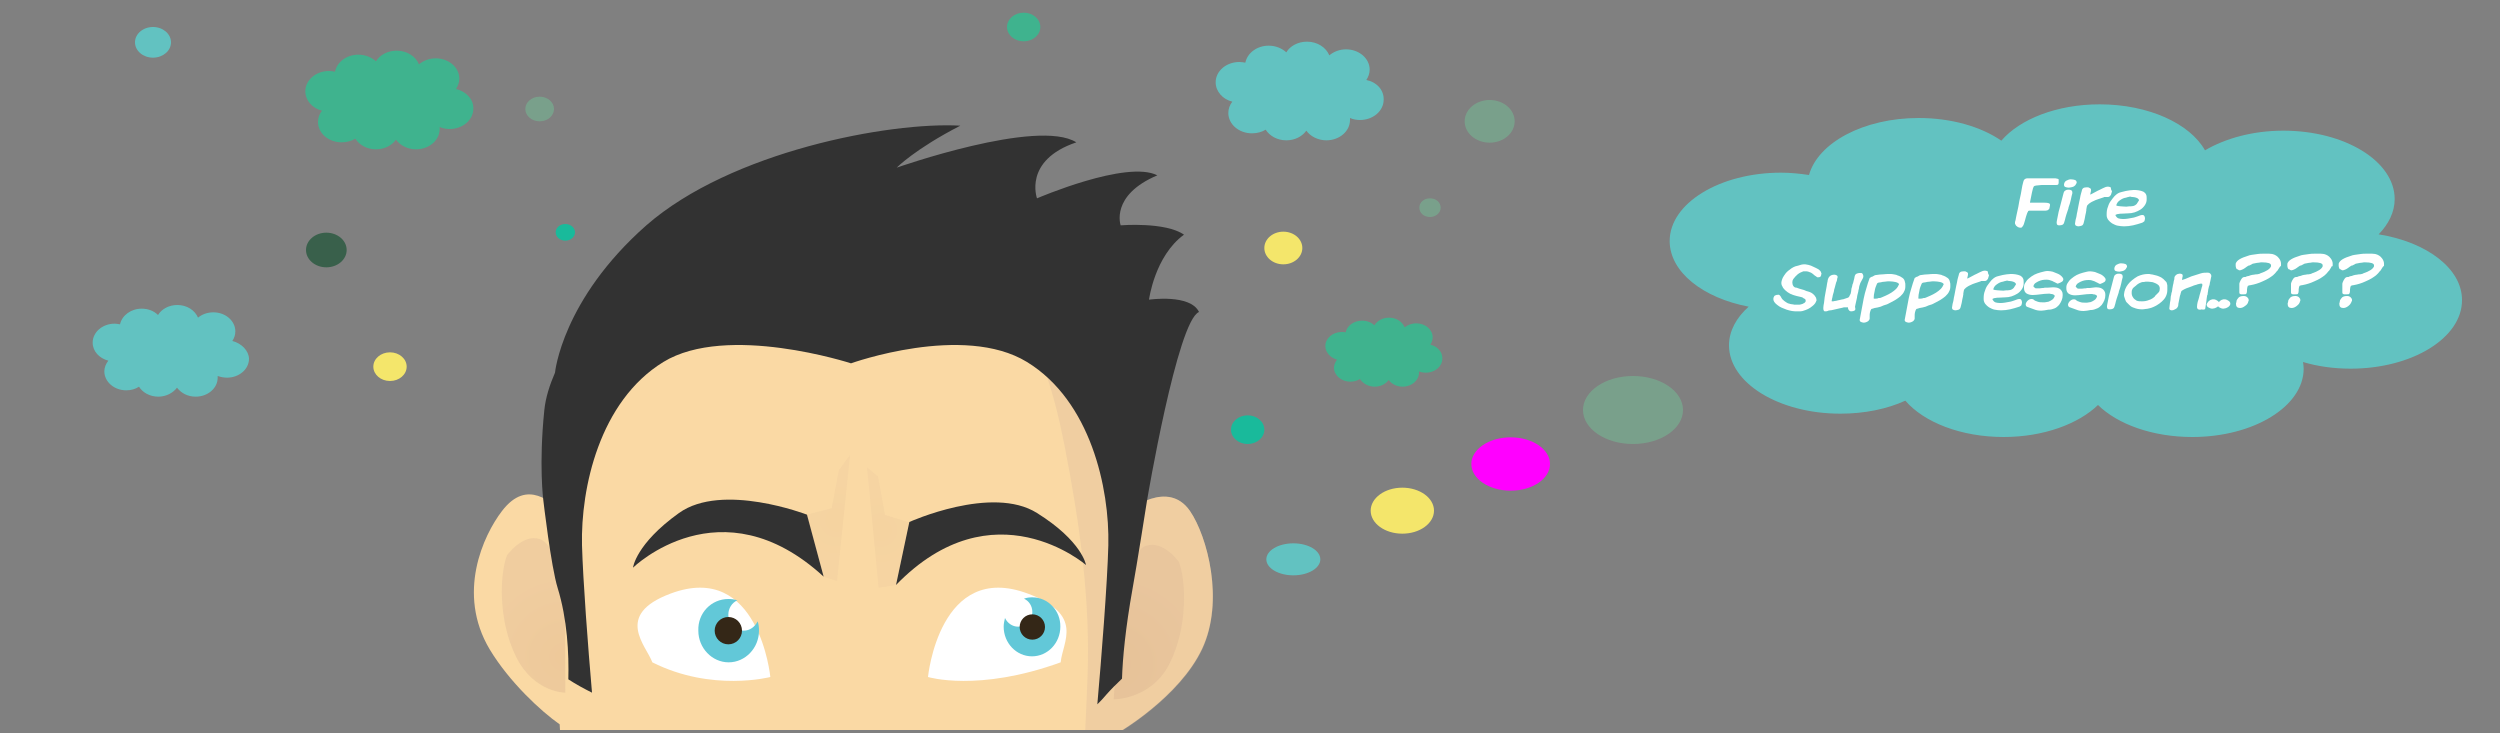 <?xml version="1.0" encoding="utf-8"?>
<!-- Generator: Adobe Illustrator 19.0.0, SVG Export Plug-In . SVG Version: 6.00 Build 0)  -->
<svg version="1.1" xmlns="http://www.w3.org/2000/svg" xmlns:xlink="http://www.w3.org/1999/xlink" x="0px" y="0px"
	 viewBox="0 0 750 220" style="enable-background:new 0 0 750 220;" xml:space="preserve">
<rect x="0" y="0" width="750" height="220" fill="#808080" stroke="none"/>
<style type="text/css">
	.st0{fill:#62C2C1;}
	.st1{fill:#3FB38E;}
	.st2{fill:#F4E66B;}
	.st3{fill:#79A08B;}
	.st4{fill:#19BA9B;}
	.st5{fill:#FF00FF;}
	.st6{fill:#39604B;}
	.st7{fill:#FFFFFF;}
	.st8{clip-path:url(#SVGID_2_);}
	.st9{fill:#FAD9A4;}
	.st10{opacity:0.3;fill:url(#XMLID_27_);enable-background:new    ;}
	.st11{opacity:0.3;fill:url(#XMLID_28_);enable-background:new    ;}
	.st12{opacity:0.3;fill:url(#XMLID_30_);enable-background:new    ;}
	.st13{opacity:0.7;fill:url(#XMLID_32_);enable-background:new    ;}
	.st14{opacity:0.7;fill:url(#XMLID_52_);enable-background:new    ;}
	.st15{fill:#323232;}
	.st16{fill:#62C8D8;}
	.st17{fill:#342717;}
	.st18{opacity:0.12;fill:url(#XMLID_54_);enable-background:new    ;}
	.st19{opacity:0.12;fill:url(#XMLID_55_);enable-background:new    ;}
</style>
<g id="Layer_1">
	<path id="XMLID_43_" class="st0" d="M69.7,102.3c0.6-0.9,0.9-1.9,0.9-2.9c0-3.1-2.9-5.7-6.6-5.7c-1.8,0-3.4,0.6-4.6,1.6
		c-0.9-2.2-3.3-3.8-6.2-3.8c-2.5,0-4.7,1.2-5.8,3c-1.2-1.2-2.9-1.9-4.9-1.9c-3.2,0-5.9,2-6.5,4.7c-0.5-0.1-1.1-0.2-1.6-0.2
		c-3.6,0-6.6,2.5-6.6,5.7c0,2.6,2,4.7,4.7,5.4c-0.7,0.9-1.2,2-1.2,3.2c0,3.1,2.9,5.7,6.6,5.7c1.4,0,2.8-0.4,3.8-1.1
		c1.1,1.8,3.3,3,5.8,3c2.3,0,4.4-1.1,5.6-2.7c1.2,1.6,3.2,2.7,5.6,2.7c3.6,0,6.6-2.5,6.6-5.7c0-0.2,0-0.4,0-0.5
		c0.9,0.3,1.8,0.5,2.8,0.5c3.6,0,6.6-2.5,6.6-5.7C74.6,105.2,72.5,103,69.7,102.3z"/>
	<path id="XMLID_42_" class="st1" d="M136.8,26.7c0.6-0.9,1-2,1-3.1c0-3.4-3.2-6.1-7.1-6.1c-1.9,0-3.7,0.7-5,1.8
		c-1-2.4-3.6-4.1-6.7-4.1c-2.7,0-5.1,1.3-6.2,3.2c-1.3-1.2-3.2-2-5.3-2c-3.5,0-6.4,2.2-7,5.1c-0.6-0.1-1.2-0.2-1.8-0.2
		c-3.9,0-7.1,2.7-7.1,6.1c0,2.7,2.1,5.1,5,5.8c-0.8,1-1.2,2.2-1.2,3.4c0,3.4,3.2,6.1,7.1,6.1c1.5,0,3-0.4,4.1-1.1
		c1.2,1.9,3.5,3.2,6.2,3.2c2.5,0,4.7-1.1,6-2.9c1.2,1.7,3.5,2.9,6,2.9c3.9,0,7.1-2.7,7.1-6.1c0-0.2,0-0.4,0-0.6
		c0.9,0.4,1.9,0.6,3,0.6c3.9,0,7.1-2.7,7.1-6.1C142.1,29.8,139.8,27.4,136.8,26.7z"/>
	<path id="XMLID_41_" class="st0" d="M409.9,24c0.6-0.9,1-2,1-3.1c0-3.4-3.2-6.1-7.1-6.1c-1.9,0-3.7,0.7-5,1.8
		c-1-2.4-3.6-4.1-6.7-4.1c-2.7,0-5.1,1.3-6.2,3.2c-1.3-1.2-3.2-2-5.3-2c-3.5,0-6.4,2.2-7,5.1c-0.6-0.1-1.2-0.2-1.8-0.2
		c-3.9,0-7.1,2.7-7.1,6.1c0,2.7,2.1,5.1,5,5.8c-0.8,1-1.2,2.2-1.2,3.4c0,3.4,3.2,6.1,7.1,6.1c1.5,0,3-0.4,4.1-1.1
		c1.2,1.9,3.5,3.2,6.2,3.2c2.5,0,4.7-1.1,6-2.9c1.2,1.7,3.5,2.9,6,2.9c3.9,0,7.1-2.7,7.1-6.1c0-0.2,0-0.4,0-0.6
		c0.9,0.4,1.9,0.6,3,0.6c3.9,0,7.1-2.7,7.1-6.1C415.2,27,413,24.6,409.9,24z"/>
	<path id="XMLID_44_" class="st0" d="M713.6,70.3c3-3.1,4.8-6.7,4.8-10.6c0-11.3-14.9-20.5-33.4-20.5c-9.1,0-17.4,2.3-23.5,5.9
		c-4.5-8-16.9-13.8-31.6-13.8c-12.8,0-23.9,4.4-29.5,10.9c-6.1-4.2-15-6.8-24.8-6.8c-16.5,0-30.2,7.4-32.9,17.1
		c-2.7-0.4-5.5-0.7-8.4-0.7c-18.4,0-33.4,9.2-33.4,20.5c0,9.3,10,17.1,23.7,19.7c-3.7,3.3-5.9,7.3-5.9,11.6
		c0,11.3,15,20.5,33.4,20.5c7.3,0,14-1.4,19.5-3.9c5.6,6.5,16.7,10.9,29.5,10.9c11.9,0,22.4-3.9,28.3-9.6c5.9,5.8,16.4,9.6,28.3,9.6
		c18.4,0,33.4-9.2,33.4-20.5c0-0.7-0.1-1.3-0.2-2c4.3,1.3,9.2,2,14.3,2c18.4,0,33.4-9.2,33.4-20.5C738.7,80.6,728,72.6,713.6,70.3z"
		/>
	<path id="XMLID_40_" class="st1" d="M429.1,103.4c0.4-0.6,0.7-1.4,0.7-2.2c0-2.3-2.2-4.2-4.9-4.2c-1.4,0-2.6,0.5-3.5,1.2
		c-0.7-1.7-2.5-2.9-4.7-2.9c-1.9,0-3.5,0.9-4.4,2.3c-0.9-0.9-2.2-1.4-3.7-1.4c-2.4,0-4.5,1.5-4.9,3.5c-0.4-0.1-0.8-0.1-1.2-0.1
		c-2.7,0-4.9,1.9-4.9,4.2c0,1.9,1.5,3.5,3.5,4.1c-0.5,0.7-0.9,1.5-0.9,2.4c0,2.3,2.2,4.2,4.9,4.2c1.1,0,2.1-0.3,2.9-0.8
		c0.8,1.3,2.5,2.3,4.4,2.3c1.8,0,3.3-0.8,4.2-2c0.9,1.2,2.4,2,4.2,2c2.7,0,4.9-1.9,4.9-4.2c0-0.1,0-0.3,0-0.4
		c0.6,0.3,1.4,0.4,2.1,0.4c2.7,0,4.9-1.9,4.9-4.2C432.8,105.6,431.2,103.9,429.1,103.4z"/>
	<ellipse id="XMLID_39_" class="st2" cx="117" cy="110" rx="5" ry="4.3"/>
	<path id="XMLID_38_" class="st3" d="M432.2,62.3c0,1.5-1.4,2.8-3.2,2.8c-1.8,0-3.2-1.2-3.2-2.8s1.4-2.8,3.2-2.8
		C430.8,59.5,432.2,60.7,432.2,62.3z"/>
	<ellipse id="XMLID_37_" class="st3" cx="161.9" cy="32.7" rx="4.3" ry="3.7"/>
	<ellipse id="XMLID_36_" class="st4" cx="374.3" cy="128.9" rx="5" ry="4.3"/>
	<ellipse id="XMLID_35_" class="st3" cx="446.9" cy="36.4" rx="7.5" ry="6.4"/>
	<ellipse id="XMLID_46_" class="st3" cx="489.9" cy="123" rx="15" ry="10.2"/>
	<ellipse id="XMLID_49_" class="st5" cx="453.2" cy="139.2" rx="11.8" ry="8"/>
	<ellipse id="XMLID_34_" class="st0" cx="388" cy="167.8" rx="8.1" ry="4.8"/>
	<ellipse id="XMLID_33_" class="st6" cx="97.9" cy="75" rx="6.1" ry="5.2"/>
	<ellipse id="XMLID_14_" class="st0" cx="45.9" cy="12.7" rx="5.4" ry="4.6"/>
	<ellipse id="XMLID_13_" class="st4" cx="169.6" cy="69.7" rx="2.9" ry="2.5"/>
	<ellipse id="XMLID_12_" class="st2" cx="385" cy="74.4" rx="5.7" ry="4.9"/>
	<ellipse id="XMLID_50_" class="st2" cx="420.7" cy="153.2" rx="9.5" ry="6.9"/>
	<ellipse id="XMLID_8_" class="st1" cx="307.1" cy="8.1" rx="5" ry="4.3"/>
	<g id="XMLID_26_">
		<path id="XMLID_51_" class="st7" d="M614.8,62.6c-0.2,0.2-0.3,0.4-0.6,0.5s-0.5,0.1-0.8,0.1c-0.1,0-0.3,0-0.4,0
			c-0.1,0-0.3,0-0.4,0h-3.9l-0.2,0.1l-0.1,0.1l0,0c0,0,0,0,0,0.1c-0.1,0.1-0.2,0.3-0.3,0.6c-0.1,0.3-0.2,0.6-0.3,0.9
			c-0.1,0.4-0.2,0.7-0.3,1.1s-0.2,0.7-0.3,1s-0.2,0.6-0.4,0.8c-0.1,0.2-0.3,0.4-0.5,0.4c-0.3,0-0.6,0-0.7-0.1
			c-0.1,0-0.3-0.1-0.4-0.2c-0.3-0.2-0.5-0.4-0.5-0.5c-0.1-0.1-0.1-0.3-0.2-0.4v-0.2c0,0,0-0.1,0-0.2s0-0.2,0.1-0.4s0.1-0.6,0.2-1
			s0.2-1.1,0.4-1.9c0.2-0.8,0.4-1.8,0.6-3.1c0.3-1.2,0.6-2.8,0.9-4.6c0.1-0.3,0.1-0.5,0.2-0.8c0.1-0.3,0.1-0.5,0.2-0.7
			c0.1-0.2,0.2-0.4,0.4-0.5s0.4-0.2,0.6-0.2c0.1,0,0.2,0,0.3,0c0.4,0,0.7,0,0.9,0s0.3,0,0.5,0s0.3,0,0.4,0c0.2,0,0.4,0,0.8,0
			c0.3,0,0.8,0,1.5,0c0.6,0,1.5,0,2.6,0c0.2,0,0.4,0,0.6,0c0.2,0,0.4,0,0.6,0c0.3,0,0.6,0,0.8,0.1c0.2,0,0.4,0.1,0.5,0.2v0.1v0.9
			c0,0.3-0.1,0.5-0.2,0.6c-0.2,0.1-0.4,0.1-0.8,0.1c-0.2,0-0.3,0-0.5,0s-0.4,0-0.6,0c-0.4,0-0.8,0-1.1,0s-0.6,0-0.9,0
			c-0.9,0-1.5,0-2,0.1c-0.5,0-0.9,0.1-1.2,0.2l-0.2,0.2c0,0-0.1,0.2-0.2,0.5c-0.1,0.3-0.2,0.7-0.3,1.2s-0.2,1-0.3,1.5
			s-0.2,1-0.3,1.5l0,0l0,0c0,0.1,0,0.1,0,0.1l0,0h3.1c1.1,0,1.9,0,2.3,0.1c0.4,0.1,0.6,0.2,0.6,0.5v0.1c0,0,0,0,0,0.1L614.8,62.6z"
			/>
		<path id="XMLID_53_" class="st7" d="M619.9,64.4c-0.2,0.6-0.3,1.1-0.4,1.5c-0.1,0.4-0.2,0.7-0.3,1c-0.1,0.2-0.2,0.4-0.4,0.5
			s-0.5,0.2-0.9,0.2c-0.2,0-0.5,0-0.6-0.1c-0.2-0.1-0.3-0.3-0.3-0.6v-0.1c0,0,0,0,0-0.1c0,0,0,0,0-0.1c0.1-0.4,0.1-0.8,0.2-1.1
			c0.1-0.3,0.1-0.7,0.2-1c0.1-0.3,0.1-0.7,0.2-1c0.1-0.3,0.2-0.7,0.3-1.1c0.2-0.8,0.4-1.6,0.6-2.3c0.2-0.7,0.4-1.5,0.6-2.3
			c0.1-0.3,0.2-0.5,0.6-0.7c0.3-0.2,0.6-0.2,1-0.2c0.3,0,0.5,0.1,0.7,0.2s0.3,0.3,0.3,0.6c0,0,0,0,0,0.1c0,0,0,0,0,0.1
			c0,0,0,0,0,0.1c-0.2,0.7-0.3,1.2-0.4,1.7s-0.2,0.9-0.3,1.2s-0.2,0.7-0.3,0.9c-0.1,0.3-0.2,0.6-0.2,0.8L619.9,64.4z M622.8,55.2
			c-0.1,0.3-0.3,0.5-0.6,0.7s-0.8,0.3-1.5,0.4c-0.5,0-0.8-0.1-1.1-0.2s-0.4-0.4-0.4-0.7s0.1-0.5,0.2-0.7s0.3-0.4,0.5-0.5
			s0.4-0.2,0.7-0.3c0.2-0.1,0.5-0.1,0.7-0.1c0.5,0,0.9,0.1,1.2,0.2s0.5,0.4,0.5,0.7v0.1c0,0,0,0,0,0.1L622.8,55.2z"/>
		<path id="XMLID_63_" class="st7" d="M633.6,57.4c-0.1,0.4-0.2,0.7-0.3,1c-0.1,0.2-0.3,0.4-0.4,0.5c-0.1,0.1-0.3,0.2-0.5,0.2
			s-0.3,0-0.5,0h-0.2c-0.1,0-0.2,0-0.3,0s-0.2,0-0.3,0.1l-1.8,0.6c-0.5,0.2-0.9,0.3-1.2,0.5c-0.3,0.1-0.6,0.3-0.8,0.4
			c-0.2,0.1-0.4,0.3-0.6,0.4c-0.1,0.1-0.3,0.3-0.4,0.4c-0.1,0.1-0.2,0.2-0.2,0.3s-0.1,0.3-0.1,0.4s0,0.3-0.1,0.5c0,0.2,0,0.3,0,0.4
			c0,0.1-0.1,0.3-0.1,0.6c-0.1,0.3-0.1,0.6-0.2,0.9c-0.1,0.4-0.1,0.7-0.2,1.1s-0.2,0.8-0.3,1.2c-0.1,0.4-0.3,0.7-0.6,0.8
			c-0.3,0.1-0.7,0.2-1,0.2s-0.5-0.1-0.7-0.2s-0.3-0.3-0.3-0.6c0.1-0.4,0.1-1,0.3-1.6s0.2-1.3,0.4-2c0.1-0.7,0.3-1.4,0.4-2.1
			c0.1-0.7,0.3-1.3,0.4-1.9c0.1-0.6,0.2-1.1,0.3-1.4s0.2-0.6,0.2-0.7c0.1-0.8,0.5-1.2,1.4-1.2c0.1,0,0.3,0,0.4,0
			c0.1,0,0.3,0,0.4,0.1c0.2,0.1,0.4,0.2,0.5,0.3s0.1,0.2,0.1,0.4s0,0.4-0.1,0.7c-0.1,0.2-0.1,0.5-0.1,0.7c0.4-0.2,1-0.5,1.7-0.9
			c0.3-0.2,0.6-0.3,1-0.5c0.3-0.2,0.7-0.3,1-0.5c0.3-0.1,0.6-0.3,0.9-0.4c0.3-0.1,0.6-0.1,0.8-0.1c0.3,0,0.5,0.1,0.8,0.3
			C633.2,56.7,633.4,57,633.6,57.4L633.6,57.4L633.6,57.4z"/>
		<path id="XMLID_79_" class="st7" d="M642.7,66.8c-0.9,0.3-1.9,0.6-2.8,0.8c-0.9,0.2-1.8,0.3-2.7,0.3c-0.7,0-1.3-0.1-1.9-0.2
			c-0.6-0.1-1.1-0.4-1.7-0.7c-0.4-0.3-0.8-0.6-1.1-1s-0.5-0.9-0.5-1.4c0-0.1,0-0.1,0-0.2s0-0.2,0-0.2c0-0.8,0.1-1.5,0.4-2.2
			c0.2-0.7,0.5-1.3,0.9-1.8s0.7-1,1.1-1.4s0.7-0.6,1-0.8s0.7-0.3,1.1-0.4c0.4-0.1,0.8-0.2,1.2-0.3s0.8-0.1,1.2-0.2
			c0.4,0,0.8-0.1,1.1-0.1c0.6,0,1.1,0,1.6,0.1s1,0.2,1.4,0.4c0.3,0.2,0.6,0.4,0.8,0.8c0.2,0.4,0.2,0.8,0.2,1.2s0,0.8-0.1,1.1
			s-0.2,0.6-0.4,0.9c-0.4,0.6-0.9,1.1-1.4,1.4c-0.5,0.3-1.1,0.6-1.7,0.8c-0.6,0.2-1.3,0.3-1.9,0.3c-0.7,0-1.3,0.1-2,0.1
			c-0.3,0-0.6,0-1,0.1c-0.4,0-0.7,0.2-0.9,0.3c0.2,0.5,0.6,0.9,0.9,1s0.8,0.2,1.3,0.2s1,0,1.5-0.1s1.1-0.2,1.7-0.3
			c0.3-0.1,0.5-0.1,0.7-0.2s0.4-0.1,0.6-0.2c0.3-0.1,0.6-0.2,0.8-0.3c0.3-0.1,0.5-0.1,0.7-0.1s0.4,0.1,0.5,0.3
			c0.1,0.2,0.2,0.4,0.2,0.7c0,0.3-0.1,0.6-0.2,0.9C643.1,66.5,642.9,66.7,642.7,66.8L642.7,66.8z M641.7,60.1L641.7,60.1
			c0-0.2-0.1-0.3-0.2-0.4c-0.1-0.1-0.2-0.2-0.4-0.3s-0.4-0.1-0.6-0.2c-0.2,0-0.4-0.1-0.7-0.1h-0.2c-0.1,0-0.2,0-0.3-0.1
			c-0.1,0-0.2,0-0.3,0s-0.3,0-0.5,0.1c-0.2,0-0.4,0.1-0.7,0.2c-0.2,0-0.5,0.1-0.8,0.2s-0.6,0.3-0.9,0.5c-0.3,0.2-0.6,0.4-0.8,0.7
			s-0.3,0.5-0.4,0.8v0.1c0,0,0,0.1,0.1,0.1s0.2,0.1,0.4,0.1s0.5,0.1,0.9,0.1s0.9,0.1,1.6,0.1c0.5-0.1,1-0.1,1.3-0.1s0.6-0.1,0.8-0.1
			c0.2-0.1,0.3-0.1,0.5-0.2c0.1-0.1,0.3-0.2,0.5-0.4L641.7,60.1z"/>
		<path id="XMLID_88_" class="st7" d="M539.4,79.7c0.3-0.1,0.7-0.2,1-0.3c0.3-0.1,0.7-0.1,1-0.1c0,0,0.1,0,0.2,0
			c0.7,0.1,1.2,0.2,1.7,0.4c0.5,0.2,1,0.5,1.5,0.7c0.4,0.2,0.8,0.4,1,0.6s0.4,0.4,0.5,0.6c0,0.1,0,0.2,0.1,0.3s0,0.2,0,0.3
			c0,0.3-0.1,0.5-0.2,0.7c-0.1,0.2-0.4,0.3-0.8,0.3h-0.1c-0.1,0-0.3-0.1-0.5-0.3c-0.2-0.1-0.5-0.3-0.8-0.6c-0.2-0.2-0.4-0.3-0.7-0.5
			c-0.3-0.1-0.5-0.2-0.8-0.3s-0.5-0.1-0.8-0.1s-0.5,0-0.7,0h0c-0.6,0.2-1.2,0.5-1.7,0.9s-0.9,0.9-1.3,1.4c-0.2,0.3-0.3,0.6-0.3,1
			s0.1,0.8,0.3,1.1c0.2,0.3,0.5,0.5,0.9,0.5c0.1,0,0.1,0,0.1,0c0.5,0.2,1,0.4,1.5,0.5s1,0.3,1.4,0.5c0.8,0.2,1.4,0.4,1.9,0.8
			s0.8,0.8,1,1.2c0,0.1,0.1,0.2,0.1,0.4c0,0.1,0,0.2,0.1,0.3c0,0-0.1,0.2-0.2,0.5c-0.1,0.3-0.3,0.6-0.6,0.9s-0.7,0.6-1.1,0.9
			c-0.4,0.3-0.9,0.5-1.4,0.7c-0.3,0.1-0.6,0.2-0.9,0.3c-0.3,0.1-0.7,0.1-1.1,0.1c-0.1,0-0.2,0-0.3,0s-0.2,0-0.3,0
			c-0.5,0-1,0-1.5-0.1s-1-0.2-1.6-0.4c-0.5-0.2-1-0.4-1.5-0.6s-0.9-0.5-1.3-0.8s-0.7-0.6-0.9-0.9S532,90,532,89.7s0.1-0.6,0.3-0.9
			l0,0c0.2-0.2,0.4-0.2,0.6-0.3s0.5,0,0.7-0.1l0,0c0.2,0.1,0.4,0.2,0.5,0.4c0.1,0.1,0.2,0.3,0.3,0.5c0.2,0.4,0.5,0.7,0.9,1
			s0.7,0.5,1.1,0.7c0.3,0.1,0.5,0.1,0.7,0.2c0.2,0,0.4,0.1,0.6,0.1c0.2,0,0.3,0,0.5,0.1c0.2,0,0.3,0,0.5,0c0.1,0,0.2,0,0.4,0
			s0.4,0,0.6,0c0.2,0,0.4,0,0.6-0.1s0.3,0,0.3-0.1c0.1,0,0.2,0,0.3-0.1s0.2-0.1,0.4-0.2c0.1-0.1,0.2-0.2,0.3-0.3s0.1-0.2,0.1-0.4
			v-0.1c0-0.1-0.1-0.2-0.1-0.3c-0.1-0.1-0.2-0.2-0.5-0.3c-0.1-0.1-0.3-0.3-0.8-0.4c-0.4-0.1-0.8-0.2-1.3-0.3
			c-0.2-0.1-0.5-0.1-0.7-0.2s-0.4-0.1-0.6-0.2c-0.1-0.1-0.2-0.1-0.2-0.1c-0.1,0-0.2-0.1-0.3-0.1c-0.3-0.2-0.6-0.3-1-0.6
			s-0.6-0.5-0.9-0.8c-0.3-0.3-0.5-0.6-0.6-0.9c-0.2-0.3-0.3-0.7-0.3-1s0.1-0.7,0.2-1c0.1-0.4,0.3-0.7,0.6-1.2s0.7-1,1.3-1.5
			s1.3-1,2.1-1.3L539.4,79.7z"/>
		<path id="XMLID_90_" class="st7" d="M558.1,84.9c-0.1,0.2-0.1,0.4-0.2,0.6c-0.1,0.3-0.2,0.6-0.2,0.9s-0.2,0.6-0.2,1
			c-0.1,0.3-0.1,0.6-0.2,0.8c-0.1,0.4-0.2,0.8-0.2,1.1c-0.1,0.3-0.1,0.6-0.2,0.9c-0.1,0.3-0.1,0.6-0.2,0.9c-0.1,0.3-0.1,0.6-0.2,1
			c0.1,0.2,0.1,0.4,0.1,0.6c0,0.3-0.1,0.4-0.3,0.5s-0.5,0.2-0.9,0.2h-0.1c-0.2,0-0.4-0.1-0.5-0.2s-0.2-0.3-0.3-0.4
			c-0.1-0.2-0.1-0.4-0.1-0.6c-0.1,0-0.2,0-0.3,0s-0.2,0-0.3,0s-0.3,0-0.4,0c-0.2,0-0.4,0-0.6,0.1s-0.6,0.1-0.9,0.2
			c-0.4,0.1-0.8,0.2-1.3,0.3c-0.6,0.1-1.1,0.3-1.5,0.3s-0.7,0.1-0.8,0.2c-0.2,0-0.3,0.1-0.4,0.1c-0.1,0-0.1,0-0.1,0h-0.1
			c0,0-0.1,0-0.3,0c-0.1,0-0.2-0.1-0.3-0.3c-0.1-0.2-0.1-0.4-0.1-0.6v-0.1v-0.1c0-0.4,0.1-0.9,0.2-1.4c0.1-0.5,0.1-1.1,0.2-1.7
			c0.1-0.6,0.2-1.2,0.3-1.7c0.1-0.6,0.2-1.1,0.3-1.6s0.1-0.9,0.2-1.2c0.1-0.3,0.1-0.5,0.1-0.6c0.1-0.5,0.3-0.9,0.6-1.2
			c0.3-0.3,0.8-0.5,1.4-0.5c0.3,0,0.5,0.1,0.7,0.2s0.3,0.3,0.3,0.5c0,0,0,0.2-0.1,0.3c0,0.2-0.1,0.4-0.1,0.6s-0.1,0.4-0.2,0.6
			c-0.1,0.2-0.1,0.3-0.1,0.3c-0.2,0.7-0.3,1.2-0.4,1.5c-0.1,0.3-0.2,0.6-0.2,0.8s-0.1,0.5-0.2,0.8c-0.1,0.3-0.2,0.7-0.3,1.3
			c0,0.1-0.1,0.2-0.1,0.4c0,0.2-0.1,0.4-0.1,0.5c0,0.2,0,0.2,0.1,0.2c0,0,0,0,0.1,0c0.2,0,0.4,0,0.7-0.1c0.3,0,0.6-0.1,1-0.2
			s0.6-0.1,0.9-0.2c0.3-0.1,0.5-0.1,0.6-0.1c0.3-0.1,0.6-0.2,0.9-0.3c0.2-0.1,0.4-0.1,0.6-0.2c0.2-0.1,0.3-0.2,0.4-0.4
			s0.2-0.5,0.4-0.8c0.1-0.5,0.2-0.9,0.2-1.2s0.1-0.6,0.2-0.8c0-0.2,0.1-0.4,0.1-0.5c0-0.2,0.1-0.4,0.2-0.6c0.1-0.2,0.1-0.5,0.2-0.8
			s0.2-0.7,0.3-1.3c0.1-0.4,0.3-0.7,0.6-0.8c0.3-0.1,0.5-0.2,0.8-0.2h0.1h0.1c0.1,0,0.2,0,0.3,0c0.3,0,0.4,0.1,0.5,0.3
			c0.1,0.2,0.2,0.4,0.2,0.6s0,0.4-0.1,0.6L558.1,84.9z"/>
		<path id="XMLID_92_" class="st7" d="M562.9,82.5c0.7-0.1,1.3-0.2,2-0.2c0.7-0.1,1.4-0.1,2.1-0.1c0.4,0,0.7,0,1.1,0.1
			s0.8,0.1,1.1,0.3c0.7,0.2,1.2,0.5,1.6,0.8s0.6,0.7,0.7,1.3c0.1,0.2,0.1,0.5,0.1,0.8c0,0.1,0,0.1,0,0.2s0,0.1,0,0.2
			c0,0.6-0.1,1.1-0.4,1.6c-0.2,0.5-0.6,0.9-1.1,1.4c-0.5,0.4-1,0.8-1.7,1.2c-0.7,0.4-1.5,0.8-2.3,1.2c-0.7,0.2-1.3,0.4-1.9,0.7
			c-0.6,0.2-1.2,0.3-1.8,0.4c-0.4,0.1-0.7,0.2-1,0.3l0,0c-0.2,0.3-0.3,0.6-0.4,1c-0.1,0.4-0.1,0.7-0.1,1.1v0.7c0,0.1,0,0.3-0.1,0.4
			s-0.1,0.2-0.3,0.4c-0.4,0.3-0.9,0.5-1.4,0.5c-0.2,0-0.5-0.1-0.8-0.2c-0.2-0.1-0.3-0.2-0.3-0.3c-0.1-0.1-0.1-0.2-0.1-0.3
			c0.2-1.1,0.4-2.1,0.6-3.2s0.4-2.1,0.6-3.2c0.2-1.1,0.5-2.1,0.8-3.1s0.6-2.1,1-3.1c0.3-0.2,0.6-0.4,0.8-0.4
			C562.3,82.6,562.6,82.5,562.9,82.5L562.9,82.5z M564,89.4c0.5-0.2,1.1-0.4,1.7-0.7c0.6-0.3,1.1-0.5,1.7-0.9s1-0.7,1.4-1.1
			s0.7-0.9,0.9-1.4v-0.1c-0.2-0.3-0.6-0.5-1.1-0.6s-1.1-0.2-1.8-0.2c-0.4,0-0.8,0-1.3,0.1c-0.5,0-0.9,0.1-1.3,0.2
			c-0.3,0-0.5,0.1-0.7,0.1c-0.2,0.1-0.3,0.1-0.4,0.3c-0.3,0.7-0.6,1.4-0.7,2.2c-0.2,0.8-0.3,1.5-0.3,2.2l0.1,0.1c0.1,0,0.1,0,0.2,0
			s0.1,0,0.2,0c0.2,0,0.5,0,0.8-0.1C563.4,89.4,563.7,89.4,564,89.4L564,89.4z"/>
		<path id="XMLID_95_" class="st7" d="M576.4,82.5c0.7-0.1,1.3-0.2,2-0.2c0.7-0.1,1.4-0.1,2.1-0.1c0.4,0,0.7,0,1.1,0.1
			s0.8,0.1,1.1,0.3c0.7,0.2,1.2,0.5,1.6,0.8s0.6,0.7,0.7,1.3c0.1,0.2,0.1,0.5,0.1,0.8c0,0.1,0,0.1,0,0.2s0,0.1,0,0.2
			c0,0.6-0.1,1.1-0.4,1.6c-0.2,0.5-0.6,0.9-1.1,1.4c-0.5,0.4-1,0.8-1.7,1.2c-0.7,0.4-1.5,0.8-2.3,1.2c-0.7,0.2-1.3,0.4-1.9,0.7
			c-0.6,0.2-1.2,0.3-1.8,0.4c-0.4,0.1-0.7,0.2-1,0.3l0,0c-0.2,0.3-0.3,0.6-0.4,1c-0.1,0.4-0.1,0.7-0.1,1.1v0.7c0,0.1,0,0.3-0.1,0.4
			s-0.1,0.2-0.3,0.4c-0.4,0.3-0.9,0.5-1.4,0.5c-0.2,0-0.5-0.1-0.8-0.2c-0.2-0.1-0.3-0.2-0.3-0.3c-0.1-0.1-0.1-0.2-0.1-0.3
			c0.2-1.1,0.4-2.1,0.6-3.2s0.4-2.1,0.6-3.2c0.2-1.1,0.5-2.1,0.8-3.1s0.6-2.1,1-3.1c0.3-0.2,0.6-0.4,0.8-0.4
			C575.8,82.6,576.1,82.5,576.4,82.5L576.4,82.5z M577.4,89.4c0.5-0.2,1.1-0.4,1.7-0.7c0.6-0.3,1.1-0.5,1.7-0.9s1-0.7,1.4-1.1
			s0.7-0.9,0.9-1.4v-0.1c-0.2-0.3-0.6-0.5-1.1-0.6s-1.1-0.2-1.8-0.2c-0.4,0-0.8,0-1.3,0.1c-0.5,0-0.9,0.1-1.3,0.2
			c-0.3,0-0.5,0.1-0.7,0.1c-0.2,0.1-0.3,0.1-0.4,0.3c-0.3,0.7-0.6,1.4-0.7,2.2c-0.2,0.8-0.3,1.5-0.3,2.2l0.1,0.1c0.1,0,0.1,0,0.2,0
			s0.1,0,0.2,0c0.2,0,0.5,0,0.8-0.1C576.9,89.4,577.1,89.4,577.4,89.4L577.4,89.4z"/>
		<path id="XMLID_98_" class="st7" d="M596.7,82.6c-0.1,0.4-0.2,0.7-0.3,1c-0.1,0.2-0.3,0.4-0.4,0.5c-0.1,0.1-0.3,0.2-0.5,0.2
			s-0.3,0-0.5,0h-0.2c-0.1,0-0.2,0-0.3,0s-0.2,0-0.3,0.1l-1.8,0.6c-0.5,0.2-0.9,0.3-1.2,0.5c-0.3,0.1-0.6,0.3-0.8,0.4
			s-0.4,0.3-0.6,0.4c-0.1,0.1-0.3,0.3-0.4,0.4c-0.1,0.1-0.2,0.2-0.2,0.3c0,0.1-0.1,0.3-0.1,0.4s0,0.3-0.1,0.5c0,0.2,0,0.3,0,0.4
			s-0.1,0.3-0.1,0.6c-0.1,0.3-0.1,0.6-0.2,0.9c-0.1,0.4-0.1,0.7-0.2,1.1s-0.2,0.8-0.3,1.2c-0.1,0.4-0.3,0.7-0.6,0.8
			c-0.3,0.1-0.7,0.2-1,0.2s-0.5-0.1-0.7-0.2s-0.3-0.3-0.3-0.6c0.1-0.4,0.1-1,0.3-1.6s0.2-1.3,0.4-2c0.1-0.7,0.3-1.4,0.4-2.1
			c0.1-0.7,0.3-1.3,0.4-1.9c0.1-0.6,0.2-1.1,0.3-1.4s0.2-0.6,0.2-0.7c0.1-0.8,0.5-1.2,1.4-1.2c0.1,0,0.3,0,0.4,0
			c0.1,0,0.3,0,0.4,0.1c0.2,0.1,0.4,0.2,0.5,0.3c0.1,0.1,0.1,0.2,0.1,0.4c0,0.2,0,0.4-0.1,0.7c-0.1,0.2-0.1,0.5-0.1,0.7
			c0.4-0.2,1-0.5,1.7-0.9c0.3-0.2,0.6-0.3,1-0.5c0.3-0.2,0.7-0.3,1-0.5c0.3-0.1,0.6-0.3,0.9-0.4c0.3-0.1,0.6-0.1,0.8-0.1
			c0.3,0,0.5,0.1,0.8,0.3C596.3,81.9,596.5,82.2,596.7,82.6L596.7,82.6L596.7,82.6z"/>
		<path id="XMLID_100_" class="st7" d="M605.8,92c-0.9,0.3-1.9,0.6-2.8,0.8c-0.9,0.2-1.8,0.3-2.7,0.3c-0.7,0-1.3-0.1-1.9-0.2
			c-0.6-0.1-1.1-0.4-1.7-0.7c-0.4-0.3-0.8-0.6-1.1-1s-0.5-0.9-0.5-1.4c0-0.1,0-0.1,0-0.2s0-0.2,0-0.2c0-0.8,0.1-1.5,0.4-2.2
			c0.2-0.7,0.5-1.3,0.9-1.8s0.7-1,1.1-1.4s0.7-0.6,1-0.8c0.3-0.2,0.7-0.3,1.1-0.4c0.4-0.1,0.8-0.2,1.2-0.3s0.8-0.1,1.2-0.2
			c0.4,0,0.8-0.1,1.1-0.1c0.6,0,1.1,0,1.6,0.1s1,0.2,1.4,0.4c0.3,0.2,0.6,0.4,0.8,0.8s0.2,0.8,0.2,1.2c0,0.4,0,0.8-0.1,1.1
			c-0.1,0.3-0.2,0.6-0.4,0.9c-0.4,0.6-0.9,1.1-1.4,1.4s-1.1,0.6-1.7,0.8c-0.6,0.2-1.3,0.3-1.9,0.3c-0.7,0-1.3,0.1-2,0.1
			c-0.3,0-0.6,0-1,0.1c-0.4,0-0.7,0.2-0.9,0.3c0.2,0.5,0.6,0.9,0.9,1s0.8,0.2,1.3,0.2s1,0,1.5-0.1s1.1-0.2,1.7-0.3
			c0.3-0.1,0.5-0.1,0.7-0.2s0.4-0.1,0.6-0.2c0.3-0.1,0.6-0.2,0.8-0.3c0.3-0.1,0.5-0.1,0.7-0.1s0.4,0.1,0.5,0.3
			c0.1,0.2,0.2,0.4,0.2,0.7c0,0.3-0.1,0.6-0.2,0.9C606.2,91.7,606.1,91.9,605.8,92L605.8,92z M604.8,85.3L604.8,85.3
			c0-0.2-0.1-0.3-0.2-0.4c-0.1-0.1-0.2-0.2-0.4-0.3c-0.2-0.1-0.4-0.1-0.6-0.2c-0.2,0-0.4-0.1-0.7-0.1h-0.2c-0.1,0-0.2,0-0.3-0.1
			c-0.1,0-0.2,0-0.3,0s-0.3,0-0.5,0.1c-0.2,0-0.4,0.1-0.7,0.2c-0.2,0-0.5,0.1-0.8,0.2s-0.6,0.3-0.9,0.5c-0.3,0.2-0.6,0.4-0.8,0.7
			c-0.2,0.3-0.3,0.5-0.4,0.8v0.1c0,0,0,0.1,0.1,0.1s0.2,0.1,0.4,0.1s0.5,0.1,0.9,0.1s0.9,0.1,1.6,0.1c0.5-0.1,1-0.1,1.3-0.1
			s0.6-0.1,0.8-0.1c0.2-0.1,0.3-0.1,0.5-0.2c0.1-0.1,0.3-0.2,0.5-0.4L604.8,85.3z"/>
		<path id="XMLID_103_" class="st7" d="M615.8,86.2c0.1,0,0.1,0,0.2,0c0.1,0,0.1,0,0.2,0c0.5,0,0.9,0.1,1.2,0.2s0.6,0.3,0.8,0.5
			s0.4,0.5,0.5,0.8s0.1,0.6,0.1,0.9c0,0.5-0.1,1-0.3,1.5s-0.5,1-0.8,1.4c-0.4,0.4-0.8,0.8-1.3,1s-1.1,0.4-1.7,0.4h-0.2
			c-0.4,0.1-0.7,0.1-1.1,0.2c-0.3,0-0.6,0.1-1,0.1c-0.8,0-1.5-0.1-2.2-0.4s-1.5-0.5-2.2-0.8c-0.2-0.2-0.3-0.4-0.3-0.7
			c0-0.2,0.1-0.4,0.2-0.6c0.1-0.2,0.3-0.4,0.4-0.5c0.2-0.2,0.4-0.3,0.6-0.4c0.2-0.1,0.4-0.1,0.6-0.1c0.3,0,0.6,0.1,0.8,0.4l0,0h0.1
			c0.1,0.1,0.2,0.2,0.4,0.2c0.1,0.1,0.3,0.1,0.5,0.2c0.5,0.2,1.1,0.2,1.7,0.2c0.3,0,0.7,0,1-0.1c0.3,0,0.7-0.1,1-0.3
			s0.6-0.3,0.8-0.5s0.4-0.4,0.5-0.7c0.1-0.1,0.1-0.2,0.1-0.3c0-0.2-0.1-0.3-0.3-0.4s-0.4-0.2-0.6-0.2c-0.2,0-0.3,0-0.5-0.1
			c-0.1,0-0.3,0-0.5,0c-0.8,0-1.6,0.1-2.4,0.2c-0.8,0.1-1.6,0.2-2.3,0.2c-0.8,0-1.4-0.2-1.9-0.5c-0.5-0.4-0.7-0.9-0.7-1.6v-0.1v-0.1
			c0-0.5,0.1-1,0.4-1.4c0.3-0.5,0.6-0.9,1.1-1.3s1-0.8,1.6-1.1c0.6-0.3,1.2-0.5,1.9-0.7c0.4-0.1,0.8-0.2,1.2-0.3
			c0.3-0.1,0.7-0.1,1-0.1c0.4,0,0.9,0.1,1.4,0.2c0.5,0.2,1,0.4,1.5,0.6s0.9,0.5,1.2,0.8s0.5,0.6,0.5,0.9c0,0.2-0.1,0.5-0.4,0.7
			c-0.3,0.2-0.7,0.4-1.3,0.6c-0.3-0.1-0.6-0.3-0.8-0.4c-0.3-0.1-0.6-0.3-0.8-0.4c-0.3-0.1-0.6-0.2-0.9-0.3s-0.6-0.1-0.9-0.1
			c-0.3,0-0.7,0-1.2,0.1c-0.4,0.1-0.8,0.2-1.2,0.4s-0.7,0.4-1,0.6c-0.3,0.3-0.4,0.5-0.5,0.9c0.2,0.2,0.4,0.4,0.5,0.5
			s0.4,0.1,0.7,0.1c0.2,0,0.5,0,0.7,0s0.5-0.1,0.8-0.1c0.2,0,0.5,0,0.7-0.1c0.2,0,0.5,0,0.8,0L615.8,86.2z"/>
		<path id="XMLID_105_" class="st7" d="M628.6,86.2c0.1,0,0.1,0,0.2,0c0.1,0,0.1,0,0.2,0c0.5,0,0.9,0.1,1.2,0.2s0.6,0.3,0.8,0.5
			s0.4,0.5,0.5,0.8s0.1,0.6,0.1,0.9c0,0.5-0.1,1-0.3,1.5s-0.5,1-0.8,1.4c-0.4,0.4-0.8,0.8-1.3,1S628,93,627.4,93h-0.2
			c-0.4,0.1-0.7,0.1-1.1,0.2c-0.3,0-0.6,0.1-1,0.1c-0.8,0-1.5-0.1-2.2-0.4s-1.5-0.5-2.2-0.8c-0.2-0.2-0.3-0.4-0.3-0.7
			c0-0.2,0.1-0.4,0.2-0.6c0.1-0.2,0.3-0.4,0.4-0.5c0.2-0.2,0.4-0.3,0.6-0.4c0.2-0.1,0.4-0.1,0.6-0.1c0.3,0,0.6,0.1,0.8,0.4l0,0h0.1
			c0.1,0.1,0.2,0.2,0.4,0.2c0.1,0.1,0.3,0.1,0.5,0.2c0.5,0.2,1.1,0.2,1.7,0.2c0.3,0,0.7,0,1-0.1c0.3,0,0.7-0.1,1-0.3
			s0.6-0.3,0.8-0.5s0.4-0.4,0.5-0.7c0.1-0.1,0.1-0.2,0.1-0.3c0-0.2-0.1-0.3-0.3-0.4s-0.4-0.2-0.6-0.2c-0.2,0-0.3,0-0.5-0.1
			c-0.1,0-0.3,0-0.5,0c-0.8,0-1.6,0.1-2.4,0.2c-0.8,0.1-1.6,0.2-2.3,0.2c-0.8,0-1.4-0.2-1.9-0.5c-0.5-0.4-0.7-0.9-0.7-1.6v-0.1v-0.1
			c0-0.5,0.1-1,0.4-1.4c0.3-0.5,0.6-0.9,1.1-1.3s1-0.8,1.6-1.1c0.6-0.3,1.2-0.5,1.9-0.7c0.4-0.1,0.8-0.2,1.2-0.3
			c0.3-0.1,0.7-0.1,1-0.1c0.4,0,0.9,0.1,1.4,0.2c0.5,0.2,1,0.4,1.5,0.6s0.9,0.5,1.2,0.8s0.5,0.6,0.5,0.9c0,0.2-0.1,0.5-0.4,0.7
			c-0.3,0.2-0.7,0.4-1.3,0.6c-0.3-0.1-0.6-0.3-0.8-0.4c-0.3-0.1-0.6-0.3-0.8-0.4c-0.3-0.1-0.6-0.2-0.9-0.3s-0.6-0.1-0.9-0.1
			c-0.3,0-0.7,0-1.2,0.1c-0.4,0.1-0.8,0.2-1.2,0.4s-0.7,0.4-1,0.6c-0.3,0.3-0.4,0.5-0.5,0.9c0.2,0.2,0.4,0.4,0.5,0.5
			s0.4,0.1,0.7,0.1c0.2,0,0.5,0,0.7,0s0.5-0.1,0.8-0.1c0.2,0,0.5,0,0.7-0.1c0.2,0,0.5,0,0.8,0L628.6,86.2z"/>
		<path id="XMLID_107_" class="st7" d="M635,89.6c-0.2,0.6-0.3,1.1-0.4,1.5c-0.1,0.4-0.2,0.7-0.3,1c-0.1,0.2-0.2,0.4-0.4,0.5
			s-0.5,0.2-0.9,0.2c-0.2,0-0.5,0-0.6-0.1c-0.2-0.1-0.3-0.3-0.3-0.6V92c0,0,0,0,0-0.1c0,0,0,0,0-0.1c0.1-0.4,0.1-0.8,0.2-1.1
			c0.1-0.3,0.1-0.7,0.2-1c0.1-0.3,0.1-0.7,0.2-1c0.1-0.3,0.2-0.7,0.3-1.1c0.2-0.8,0.4-1.6,0.6-2.3c0.2-0.7,0.4-1.5,0.6-2.3
			c0.1-0.3,0.2-0.5,0.6-0.7c0.3-0.2,0.6-0.2,1-0.2c0.3,0,0.5,0.1,0.7,0.2s0.3,0.3,0.3,0.6c0,0,0,0,0,0.1c0,0,0,0,0,0.1
			c0,0,0,0,0,0.1c-0.2,0.7-0.3,1.2-0.4,1.7s-0.2,0.9-0.3,1.2c-0.1,0.3-0.2,0.7-0.3,0.9c-0.1,0.3-0.2,0.6-0.2,0.8L635,89.6z
			 M637.9,80.4c-0.1,0.3-0.3,0.5-0.6,0.7s-0.8,0.3-1.5,0.4c-0.5,0-0.8-0.1-1.1-0.2s-0.4-0.4-0.4-0.7c0-0.3,0.1-0.5,0.2-0.7
			s0.3-0.4,0.5-0.5s0.4-0.2,0.7-0.3c0.2-0.1,0.5-0.1,0.7-0.1c0.5,0,0.9,0.1,1.2,0.2s0.5,0.4,0.5,0.7V80c0,0,0,0,0,0.1L637.9,80.4z"
			/>
		<path id="XMLID_110_" class="st7" d="M649.9,84.6c0.1,0.2,0.2,0.4,0.2,0.6c0.1,0.2,0.1,0.4,0.1,0.7c0,0.2,0,0.4,0,0.6s0,0.4,0,0.5
			c0,0.8-0.2,1.6-0.7,2.4c-0.5,0.7-1.3,1.5-2.5,2.2c-0.3,0.2-0.6,0.3-1,0.5s-0.8,0.3-1.2,0.4s-0.8,0.2-1.2,0.2
			c-0.4,0.1-0.8,0.1-1.1,0.1c-0.9,0-1.7-0.2-2.4-0.5c-0.2,0-0.4-0.2-0.7-0.3c-0.3-0.2-0.5-0.4-0.7-0.6s-0.4-0.4-0.6-0.6
			c-0.2-0.2-0.3-0.3-0.3-0.4c0,0-0.1,0-0.1-0.2c-0.1-0.1-0.1-0.3-0.2-0.5s-0.1-0.4-0.2-0.6c-0.1-0.2-0.1-0.4-0.1-0.6
			c0-0.1,0-0.1,0-0.2c0.1-1.1,0.5-2.1,1.2-3s1.7-1.7,2.9-2.4c1.1-0.5,2.1-0.7,3.1-0.7c0.3,0,0.6,0,0.9,0.1c0.3,0,0.6,0.1,1,0.2
			c0.5,0.1,0.8,0.2,1.1,0.3s0.5,0.2,0.7,0.3c0.2,0.1,0.4,0.2,0.5,0.3c0.1,0.1,0.3,0.2,0.4,0.3L649.9,84.6z M647.6,85.6
			c-0.3-0.3-0.8-0.6-1.4-0.8c-0.2-0.1-0.5-0.2-0.8-0.2s-0.6-0.1-1-0.1c-0.3,0-0.5,0-0.7,0s-0.4,0.1-0.5,0.1c-0.3,0-0.6,0-0.8,0.1
			s-0.4,0.2-0.7,0.3c-0.2,0.1-0.4,0.3-0.6,0.4c-0.2,0.2-0.4,0.4-0.7,0.6s-0.6,0.5-0.7,0.8c-0.2,0.3-0.2,0.7-0.2,1.1s0.1,0.9,0.4,1.3
			c0.2,0.4,0.6,0.7,1.1,1c0.5,0.2,1,0.2,1.6,0.2c0.7,0,1.4-0.1,2.1-0.4c0.7-0.2,1.3-0.6,1.8-1.1l0,0c0,0,0,0,0-0.1c0,0,0,0,0.1-0.1
			c0.3-0.3,0.6-0.6,0.9-0.9s0.4-0.6,0.4-0.9C648,86.4,647.9,86,647.6,85.6z"/>
		<path id="XMLID_113_" class="st7" d="M660.6,92.8c-0.3,0.1-0.5,0.1-0.7,0.1c-0.5,0-0.8-0.3-0.8-0.8l0,0c0-0.6,0.1-1,0.2-1.5
			c0.1-0.4,0.3-0.8,0.4-1.3c0.1-0.6,0.3-1.1,0.4-1.5c0.1-0.4,0.2-0.8,0.3-1.1s0.1-0.5,0.2-0.7s0.1-0.3,0.1-0.5s0-0.3-0.1-0.4
			c-0.1,0-0.2,0-0.3,0c-0.2,0-0.4,0-0.6,0.1c-0.2,0-0.5,0.1-0.7,0.2s-0.5,0.1-0.7,0.2s-0.4,0.1-0.5,0.2c-0.2,0.1-0.5,0.2-0.8,0.3
			c-0.4,0.1-0.7,0.3-1.1,0.4c-0.4,0.2-0.7,0.3-1,0.5s-0.5,0.3-0.5,0.4c-0.1,0.2-0.1,0.4-0.2,0.6c0,0.2-0.1,0.4-0.2,0.7
			c-0.1,0.3-0.1,0.6-0.2,1c-0.1,0.4-0.2,0.9-0.3,1.5c0,0.2,0,0.5-0.1,0.7s-0.2,0.4-0.4,0.6c-0.2,0.1-0.4,0.3-0.7,0.4
			c-0.2,0.1-0.4,0.2-0.7,0.2c-0.2,0-0.3,0-0.5-0.1s-0.3-0.2-0.3-0.4v-0.1c0.1-0.6,0.1-1.1,0.2-1.7c0.1-0.5,0.2-1,0.2-1.5
			s0.2-0.8,0.2-1.2c0.1-0.3,0.1-0.5,0.2-0.7c0-0.2,0.1-0.5,0.1-0.8c0.1-0.3,0.1-0.7,0.2-1.1c0.1-0.4,0.2-0.7,0.2-1
			c0.1-0.3,0.1-0.6,0.2-0.7v-0.1c0-0.3,0-0.5,0.1-0.7s0.2-0.3,0.4-0.5c0.1-0.1,0.3-0.2,0.5-0.3c0.2,0,0.4-0.1,0.5-0.1
			c0.3,0,0.5,0,0.7,0.1s0.3,0.2,0.3,0.4c0,0.2,0,0.5-0.1,0.7c0,0.2-0.1,0.5-0.1,0.7c0.7-0.2,1.3-0.4,1.9-0.7
			c0.6-0.3,1.2-0.5,1.9-0.7c0.6-0.2,1.2-0.4,1.9-0.6c0.6-0.2,1.3-0.2,1.9-0.2h0.2c0.3,0,0.5,0.1,0.7,0.3c0.2,0.2,0.3,0.4,0.3,0.7
			c0,0,0,0.2-0.1,0.5s-0.1,0.7-0.2,1c-0.1,0.4-0.2,0.7-0.2,1c-0.1,0.3-0.1,0.5-0.2,0.6c-0.2,0.7-0.3,1.3-0.3,1.6
			c-0.1,0.3-0.1,0.6-0.1,0.7s0,0.2-0.1,0.3s0,0.2-0.1,0.4c-0.1,0.4-0.1,0.9-0.2,1.5s-0.2,1.3-0.3,2c0,0.3-0.1,0.4-0.2,0.4
			s-0.3,0.1-0.5,0.1c-0.1,0-0.1,0-0.2,0C660.8,92.8,660.7,92.8,660.6,92.8L660.6,92.8L660.6,92.8z"/>
		<path id="XMLID_115_" class="st7" d="M662.7,90.3c0.3-0.3,0.6-0.4,1-0.5c0.1,0,0.2,0,0.2,0c0.1,0,0.1,0,0.2,0c0.2,0,0.3,0,0.5,0.1
			c0.2,0,0.3,0.1,0.4,0.2c0.5,0.2,0.8,0.6,0.8,1c0,0.3-0.1,0.5-0.3,0.7s-0.4,0.4-0.7,0.5c-0.1,0.1-0.3,0.1-0.5,0.2
			c-0.2,0-0.4,0.1-0.6,0.1c-0.1,0-0.3,0-0.6-0.1c-0.2-0.1-0.5-0.2-0.8-0.4c-0.1-0.1-0.1-0.2-0.2-0.3c0-0.1-0.1-0.2-0.1-0.4v-0.2
			C662.3,90.8,662.4,90.5,662.7,90.3z"/>
		<path id="XMLID_117_" class="st7" d="M666,90.3c0.3-0.3,0.6-0.4,1-0.5c0.1,0,0.2,0,0.2,0c0.1,0,0.1,0,0.2,0c0.2,0,0.3,0,0.5,0.1
			c0.2,0,0.3,0.1,0.4,0.2c0.5,0.2,0.8,0.6,0.8,1c0,0.3-0.1,0.5-0.3,0.7s-0.4,0.4-0.7,0.5c-0.1,0.1-0.3,0.1-0.5,0.2
			c-0.2,0-0.4,0.1-0.6,0.1c-0.1,0-0.3,0-0.6-0.1c-0.2-0.1-0.5-0.2-0.8-0.4c-0.1-0.1-0.1-0.2-0.2-0.3c0-0.1-0.1-0.2-0.1-0.4v-0.2
			C665.6,90.8,665.7,90.5,666,90.3z"/>
		<path id="XMLID_119_" class="st7" d="M683.8,80.3c-0.1,0.2-0.3,0.5-0.5,0.8c0,0,0,0.1-0.1,0.1c0,0,0,0.1-0.1,0.1
			c-0.4,0.5-0.8,1-1.2,1.3s-0.8,0.6-1.3,0.9s-1.1,0.6-1.8,0.9c-0.6,0.3-1.2,0.5-1.8,0.7s-1.1,0.3-1.6,0.4c-0.1,0-0.3,0.1-0.6,0.1
			c-0.1,0-0.2,0.1-0.3,0.1s-0.2,0.1-0.2,0.2l-0.1,0.3c0,0.2-0.1,0.4-0.1,0.6s0,0.4,0,0.5c0,0.4-0.1,0.6-0.2,0.8s-0.4,0.2-0.9,0.2
			c-0.1,0-0.2,0-0.3,0s-0.2,0-0.3,0c-0.2,0-0.4-0.1-0.5-0.2s-0.1-0.3-0.1-0.5s0-0.4,0-0.6s0-0.5,0-0.7v-0.4c0-0.1,0-0.2,0-0.3
			s0-0.2,0-0.3c0-0.2,0-0.4,0.1-0.5c0-0.1,0-0.2,0.1-0.3c0.1-0.3,0.3-0.6,0.5-0.9s0.5-0.5,0.9-0.5c0.1,0,0.1,0,0.2,0
			c0.1,0,0.1,0,0.2-0.1c0.1,0,0.2-0.1,0.3-0.1s0.2-0.1,0.4-0.1c0.1,0,0.2,0,0.3-0.1c0.1,0,0.2,0,0.3-0.1c0.4-0.1,0.8-0.2,1.1-0.2
			c0.3-0.1,0.6-0.1,0.9-0.1c0.2,0,0.3-0.1,0.5-0.1s0.3-0.1,0.5-0.2c1.8-0.6,2.9-1.3,3.2-2.1c0-0.1,0-0.2,0-0.3
			c0-0.6-0.9-0.9-2.7-0.9l0,0c-0.3,0-0.6,0-0.9,0.1c-0.4,0-0.8,0.1-1.3,0.2c-0.2,0-0.4,0.1-0.5,0.1s-0.3,0.1-0.4,0.2
			s-0.3,0.1-0.4,0.2c-0.2,0.1-0.3,0.2-0.6,0.2c0,0-0.1,0.1-0.3,0.2s-0.4,0.3-0.7,0.5s-0.6,0.4-0.9,0.5c-0.3,0.1-0.5,0.2-0.7,0.2
			s-0.4-0.1-0.6-0.3c-0.1,0-0.2,0-0.3-0.1s-0.1-0.2-0.2-0.4c0-0.1-0.1-0.3-0.1-0.5s0-0.3,0-0.4s0-0.1,0-0.2v-0.1
			c0.3-1,1.5-1.7,3.8-2.4c0.4-0.2,1.4-0.3,2.8-0.5l0,0c0.4-0.1,1.1-0.1,2-0.1c0.5,0,1,0,1.4,0s0.7,0.1,1,0.1c0.8,0.2,1.5,0.6,2,1.3
			c0.4,0.5,0.6,1.1,0.6,1.6c0,0.1,0,0.2,0,0.4s0,0.3-0.1,0.4l0,0C684.1,79.8,684,80,683.8,80.3z M673.5,91.8c-0.5,0.4-1,0.6-1.5,0.6
			c-0.8,0-1.2-0.4-1.2-1.2c0-0.2,0-0.3,0.1-0.5c0-0.2,0.1-0.4,0.1-0.6l0,0c0-0.1,0.2-0.3,0.4-0.6c0.3-0.5,0.9-0.7,1.7-0.7
			c0.4,0,0.8,0.1,1.1,0.4s0.4,0.5,0.4,0.8c0,0.1,0,0.1,0,0.2s0,0.1-0.1,0.2l0,0C674.4,91,674.1,91.4,673.5,91.8z"/>
		<path id="XMLID_122_" class="st7" d="M699.3,80.3c-0.1,0.2-0.3,0.5-0.5,0.8c0,0,0,0.1-0.1,0.1c0,0,0,0.1-0.1,0.1
			c-0.4,0.5-0.8,1-1.2,1.3s-0.8,0.6-1.3,0.9s-1.1,0.6-1.8,0.9c-0.6,0.3-1.2,0.5-1.8,0.7s-1.1,0.3-1.6,0.4c-0.1,0-0.3,0.1-0.6,0.1
			c-0.1,0-0.2,0.1-0.3,0.1s-0.2,0.1-0.2,0.2l-0.1,0.3c0,0.2-0.1,0.4-0.1,0.6s0,0.4,0,0.5c0,0.4-0.1,0.6-0.2,0.8s-0.4,0.2-0.9,0.2
			c-0.1,0-0.2,0-0.3,0s-0.2,0-0.3,0c-0.2,0-0.4-0.1-0.5-0.2s-0.1-0.3-0.1-0.5s0-0.4,0-0.6s0-0.5,0-0.7v-0.4c0-0.1,0-0.2,0-0.3
			s0-0.2,0-0.3c0-0.2,0-0.4,0.1-0.5c0-0.1,0-0.2,0.1-0.3c0.1-0.3,0.3-0.6,0.5-0.9s0.5-0.5,0.9-0.5c0.1,0,0.1,0,0.2,0
			c0.1,0,0.1,0,0.2-0.1c0.1,0,0.2-0.1,0.3-0.1s0.2-0.1,0.4-0.1c0.1,0,0.2,0,0.3-0.1c0.1,0,0.2,0,0.3-0.1c0.4-0.1,0.8-0.2,1.1-0.2
			c0.3-0.1,0.6-0.1,0.9-0.1c0.2,0,0.3-0.1,0.5-0.1s0.3-0.1,0.5-0.2c1.8-0.6,2.9-1.3,3.2-2.1c0-0.1,0-0.2,0-0.3
			c0-0.6-0.9-0.9-2.7-0.9l0,0c-0.3,0-0.6,0-0.9,0.1c-0.4,0-0.8,0.1-1.3,0.2c-0.2,0-0.4,0.1-0.5,0.1s-0.3,0.1-0.4,0.2
			s-0.3,0.1-0.4,0.2c-0.2,0.1-0.3,0.2-0.6,0.2c0,0-0.1,0.1-0.3,0.2s-0.4,0.3-0.7,0.5s-0.6,0.4-0.9,0.5c-0.3,0.1-0.5,0.2-0.7,0.2
			s-0.4-0.1-0.6-0.3c-0.1,0-0.2,0-0.3-0.1s-0.1-0.2-0.2-0.4c0-0.1-0.1-0.3-0.1-0.5s0-0.3,0-0.4s0-0.1,0-0.2v-0.1
			c0.3-1,1.5-1.7,3.8-2.4c0.4-0.2,1.4-0.3,2.8-0.5l0,0c0.4-0.1,1.1-0.1,2-0.1c0.5,0,1,0,1.4,0s0.7,0.1,1,0.1c0.8,0.2,1.5,0.6,2,1.3
			c0.4,0.5,0.6,1.1,0.6,1.6c0,0.1,0,0.2,0,0.4s0,0.3-0.1,0.4l0,0C699.5,79.8,699.4,80,699.3,80.3z M689,91.8c-0.5,0.4-1,0.6-1.5,0.6
			c-0.8,0-1.2-0.4-1.2-1.2c0-0.2,0-0.3,0.1-0.5c0-0.2,0.1-0.4,0.1-0.6l0,0c0-0.1,0.2-0.3,0.4-0.6c0.3-0.5,0.9-0.7,1.7-0.7
			c0.4,0,0.8,0.1,1.1,0.4s0.4,0.5,0.4,0.8c0,0.1,0,0.1,0,0.2s0,0.1-0.1,0.2l0,0C689.9,91,689.5,91.4,689,91.8z"/>
		<path id="XMLID_125_" class="st7" d="M714.7,80.3c-0.1,0.2-0.3,0.5-0.5,0.8c0,0,0,0.1-0.1,0.1c0,0,0,0.1-0.1,0.1
			c-0.4,0.5-0.8,1-1.2,1.3s-0.8,0.6-1.3,0.9s-1.1,0.6-1.8,0.9c-0.6,0.3-1.2,0.5-1.8,0.7s-1.1,0.3-1.6,0.4c-0.1,0-0.3,0.1-0.6,0.1
			c-0.1,0-0.2,0.1-0.3,0.1s-0.2,0.1-0.2,0.2l-0.1,0.3c0,0.2-0.1,0.4-0.1,0.6s0,0.4,0,0.5c0,0.4-0.1,0.6-0.2,0.8s-0.4,0.2-0.9,0.2
			c-0.1,0-0.2,0-0.3,0s-0.2,0-0.3,0c-0.2,0-0.4-0.1-0.5-0.2s-0.1-0.3-0.1-0.5s0-0.4,0-0.6s0-0.5,0-0.7v-0.4c0-0.1,0-0.2,0-0.3
			s0-0.2,0-0.3c0-0.2,0-0.4,0.1-0.5c0-0.1,0-0.2,0.1-0.3c0.1-0.3,0.3-0.6,0.5-0.9s0.5-0.5,0.9-0.5c0.1,0,0.1,0,0.2,0
			c0.1,0,0.1,0,0.2-0.1c0.1,0,0.2-0.1,0.3-0.1s0.2-0.1,0.4-0.1c0.1,0,0.2,0,0.3-0.1c0.1,0,0.2,0,0.3-0.1c0.4-0.1,0.8-0.2,1.1-0.2
			c0.3-0.1,0.6-0.1,0.9-0.1c0.2,0,0.3-0.1,0.5-0.1s0.3-0.1,0.5-0.2c1.8-0.6,2.9-1.3,3.2-2.1c0-0.1,0-0.2,0-0.3
			c0-0.6-0.9-0.9-2.7-0.9l0,0c-0.3,0-0.6,0-0.9,0.1c-0.4,0-0.8,0.1-1.3,0.2c-0.2,0-0.4,0.1-0.5,0.1s-0.3,0.1-0.4,0.2
			s-0.3,0.1-0.4,0.2c-0.2,0.1-0.3,0.2-0.6,0.2c0,0-0.1,0.1-0.3,0.2s-0.4,0.3-0.7,0.5s-0.6,0.4-0.9,0.5c-0.3,0.1-0.5,0.2-0.7,0.2
			s-0.4-0.1-0.6-0.3c-0.1,0-0.2,0-0.3-0.1s-0.1-0.2-0.2-0.4c0-0.1-0.1-0.3-0.1-0.5s0-0.3,0-0.4s0-0.1,0-0.2v-0.1
			c0.3-1,1.5-1.7,3.8-2.4c0.4-0.2,1.4-0.3,2.8-0.5l0,0c0.4-0.1,1.1-0.1,2-0.1c0.5,0,1,0,1.4,0s0.7,0.1,1,0.1c0.8,0.2,1.5,0.6,2,1.3
			c0.4,0.5,0.6,1.1,0.6,1.6c0,0.1,0,0.2,0,0.4s0,0.3-0.1,0.4l0,0C715,79.8,714.9,80,714.7,80.3z M704.5,91.8c-0.5,0.4-1,0.6-1.5,0.6
			c-0.8,0-1.2-0.4-1.2-1.2c0-0.2,0-0.3,0.1-0.5c0-0.2,0.1-0.4,0.1-0.6l0,0c0-0.1,0.2-0.3,0.4-0.6c0.3-0.5,0.9-0.7,1.7-0.7
			c0.4,0,0.8,0.1,1.1,0.4s0.4,0.5,0.4,0.8c0,0.1,0,0.1,0,0.2s0,0.1-0.1,0.2l0,0C705.3,91,705,91.4,704.5,91.8z"/>
	</g>
	<g id="XMLID_31_">
	</g>
	<g id="XMLID_128_">
	</g>
	<g id="XMLID_129_">
	</g>
	<g id="XMLID_130_">
	</g>
	<g id="XMLID_131_">
	</g>
	<g id="XMLID_132_">
	</g>
	<g id="XMLID_133_">
	</g>
	<g id="XMLID_134_">
	</g>
	<g id="XMLID_135_">
	</g>
	<g id="XMLID_136_">
	</g>
	<g id="XMLID_137_">
	</g>
	<g id="XMLID_138_">
	</g>
	<g id="XMLID_139_">
	</g>
	<g id="XMLID_140_">
	</g>
	<g id="XMLID_141_">
	</g>
</g>
<g id="Layer_2">
	<g>
		<defs>
			<rect id="SVGID_1_" x="-1" y="-1" width="750" height="220"/>
		</defs>
		<clipPath id="SVGID_2_">
			<use xlink:href="#SVGID_1_"  style="overflow:visible;"/>
		</clipPath>
		<g id="XMLID_9_" class="st8">
			<g id="XMLID_47_">
				<g id="XMLID_48_">
					<path id="XMLID_23_" class="st9" d="M357,153.3c-6.7-9.7-18.5,0-18.5,0s0-9.1,0-14.6c0,0-5.9-71.2-84.9-71.2
						s-84.5,72-84.5,66.4c0-1.8-0.3,8.3-0.7,19c-2.8-1.4-10-9.8-17.8,0.4c-5.6,7.3-13.7,24.7-3.7,41.5c5.9,9.8,15.4,18.6,21,22.5
						c0.2,7.7,3.7,39,5,45c2,9,44.8,51.6,79.2,51.6c37.6,0,76.6-46.4,78.4-51.3c0,0,4.6-40.4,5.3-43l0,0c0,0,18-10.5,24.8-24.9
						C367.4,180.3,362.2,160.9,357,153.3z"/>
					
						<radialGradient id="XMLID_27_" cx="250.625" cy="29.371" r="118.403" gradientTransform="matrix(1 0 0 -1 0 220)" gradientUnits="userSpaceOnUse">
						<stop  offset="0" style="stop-color:#D8B397"/>
						<stop  offset="1" style="stop-color:#DAB89E"/>
					</radialGradient>
					<path id="XMLID_22_" class="st10" d="M357,153.3c-6.7-9.7-18.5,0-18.5,0s0-9.1,0-14.6c0,0-4.1-45.5-46.2-63.7
						c4.2,3.9,7.9,11.9,11.1,16.5c8.9,12.8,12.9,26.7,15.9,41.9c4.6,23.4,8,47.3,6.9,71.2c-1,22.3-1.1,54.1-14.8,72.3
						c-14.4,19-35.2,28.6-59,29.8c-10.9,0.5-26.2-1.2-40-6.2c12.1,7.5,28.2,13.5,39.8,13.5c38.7,0,78.4-51.3,78.4-51.3
						c-1.1-4.6,4.7-41.9,5.3-43l0,0c0,0,18-10.5,24.8-24.9C367.4,180.3,362.2,160.9,357,153.3z"/>
					
						<radialGradient id="XMLID_28_" cx="334.657" cy="20.877" r="26.029" gradientTransform="matrix(1 0 0 -1 0 220)" gradientUnits="userSpaceOnUse">
						<stop  offset="0" style="stop-color:#D0A685"/>
						<stop  offset="1" style="stop-color:#D8B397"/>
					</radialGradient>
					<path id="XMLID_21_" class="st11" d="M353.7,168.6c0,0-4.6-6.5-9.8-4.9c-5.1,1.6-7.6,16.7-7.6,16.7l-2.2,29.4
						c0,0,11.4,0.1,16.8-10.8C356.4,188.1,355.8,174.3,353.7,168.6z"/>
					
						<radialGradient id="XMLID_30_" cx="-97.389" cy="22.901" r="24.085" gradientTransform="matrix(-1 0 0 -1 71.71 220)" gradientUnits="userSpaceOnUse">
						<stop  offset="0" style="stop-color:#D0A685"/>
						<stop  offset="1" style="stop-color:#D8B397"/>
					</radialGradient>
					<path id="XMLID_20_" class="st12" d="M152.1,166.6c0,0,4.6-6.5,9.8-4.9s7.6,16.7,7.6,16.7l0.1,29.4c0,0-9.4,0.1-14.8-10.8
						C149.4,186.1,149.9,172.3,152.1,166.6z"/>
					
						<radialGradient id="XMLID_32_" cx="251.8" cy="-23.872" r="18.431" gradientTransform="matrix(1 0 0 -1 0 220)" gradientUnits="userSpaceOnUse">
						<stop  offset="0" style="stop-color:#D0A685"/>
						<stop  offset="1" style="stop-color:#D8B397"/>
					</radialGradient>
					<path id="XMLID_19_" class="st13" d="M226.2,240.4c0,0,3.5-1.8,7.9,0c8.8,3.5,21.3,4.4,29.6,1.4c7.8-2.8,9.9-3.5,13.7-2.2
						c0,0-4.1-0.4-7.7,1.5s-7.8,7-14.3,7.6C239.6,250.2,236,238.9,226.2,240.4z"/>
				</g>
			</g>
			<g id="XMLID_45_">
				
					<radialGradient id="XMLID_52_" cx="250.95" cy="-46.016" r="24.131" gradientTransform="matrix(1 0 0 -1 0 220)" gradientUnits="userSpaceOnUse">
					<stop  offset="0" style="stop-color:#D0A685"/>
					<stop  offset="1" style="stop-color:#D8B397"/>
				</radialGradient>
				<path id="XMLID_18_" class="st14" d="M285,268.2c0,0-19-9.1-68.1-1.3L285,268.2z"/>
			</g>
			<path id="XMLID_17_" class="st15" d="M268.8,175.5l4-18.9c0,0,24.8-11.2,38.3-2.7c13.6,8.5,14.7,15.6,14.7,15.6
				S298,145.4,268.8,175.5z"/>
			<path id="XMLID_15_" class="st15" d="M247.1,173l-5-18.6c0,0-25.4-9.8-38.4-0.5s-13.8,16.4-13.8,16.4S216.2,144.6,247.1,173z"/>
			<path id="XMLID_7_" class="st15" d="M344.7,89.9c0,0,1.7-13.1,10.5-19.5c-5.6-3.9-19-2.8-19-2.8s-3.2-9,11-15
				c-9.2-4.7-36.1,6.9-36.1,6.9s-4.2-11.4,11.8-16.8c-11.6-7.3-53.9,7.6-53.9,7.6s5.5-5.6,19.1-12.6c-21.2-1.2-68.8,7.7-94.2,29.9
				c-25.3,22.3-27.4,44.2-27.4,44.2l0,0c-1.6,3.7-2.8,7.4-3.2,11.2c-1.7,16.5-0.3,27.1-0.3,27.1s2.3,19.9,4.3,26.3
				c2.9,9.4,3.4,19.7,3.2,27.4c2.3,1.5,4.7,2.8,7.1,4c-1.2-13.7-2.7-33.6-3-44.2c-0.4-17.1,5.2-43.2,24.4-55
				c19.1-11.7,56.3,0.4,56.3,0.4s33.7-12.1,52.8-0.4c19.1,11.7,24.8,37.9,24.4,55c-0.3,11.5-2.1,34.1-3.3,47.7
				c0.9-0.9,1.8-1.8,2.6-2.8c1.5-1.7,3.1-3.3,4.8-4.9c0.2-6.1,1-14.9,3.2-27.2c1.2-6.5,4.3-26.2,4.3-26.2s9.1-54,15.6-56.6
				C357.1,88.1,344.7,89.9,344.7,89.9z"/>
			<g id="XMLID_16_">
				<path id="XMLID_6_" class="st7" d="M231.1,203.1c0,0-3.4-35-30-25c-17,6.4-7.2,15.6-5.4,20.6
					C213.6,207.7,231.1,203.1,231.1,203.1z"/>
				<g id="XMLID_25_">
					<path id="XMLID_5_" class="st16" d="M218.5,179.7c0.9,0,1.8,0.1,2.7,0.4c-1.6,0.7-2.7,2.4-2.7,4.3c0,2.6,2,4.8,4.6,4.8
						c1.9,0,3.4-1.2,4.2-2.8c0.3,0.9,0.4,1.8,0.4,2.8c0,5.2-4.1,9.5-9.1,9.5s-9.1-4.3-9.1-9.5C209.3,183.9,213.4,179.7,218.5,179.7z
						"/>
					<circle id="XMLID_4_" class="st17" cx="218.5" cy="189.2" r="4.1"/>
				</g>
			</g>
			<g id="XMLID_10_">
				<path id="XMLID_3_" class="st7" d="M278.4,203.1c0,0,3.4-35,30-25c17,6.4,10.4,14.3,9.8,20.6
					C293.4,207.7,278.4,203.1,278.4,203.1z"/>
				<g id="XMLID_11_">
					<path id="XMLID_2_" class="st16" d="M309.7,179.2c-0.9,0-1.7,0.1-2.5,0.4c1.5,0.7,2.5,2.2,2.5,4c0,2.5-1.9,4.4-4.3,4.4
						c-1.7,0-3.2-1.1-3.9-2.6c-0.2,0.8-0.4,1.7-0.4,2.6c0,4.9,3.8,8.9,8.5,8.9s8.5-4,8.5-8.9C318.2,183.2,314.4,179.2,309.7,179.2z"
						/>
					<path id="XMLID_1_" class="st17" d="M305.9,188.1c0,2.1,1.7,3.8,3.8,3.8s3.8-1.7,3.8-3.8s-1.7-3.8-3.8-3.8
						S305.9,186,305.9,188.1z"/>
				</g>
			</g>
			
				<radialGradient id="XMLID_54_" cx="257.254" cy="17.117" r="13.953" gradientTransform="matrix(0.972 -0.235 0.235 0.972 -3.008 199.832)" gradientUnits="userSpaceOnUse">
				<stop  offset="0" style="stop-color:#D0A685"/>
				<stop  offset="1" style="stop-color:#D8B397"/>
			</radialGradient>
			<polygon id="XMLID_84_" class="st18" points="247.1,173 251.1,174.3 255,136.5 251.7,141 249.5,152.5 242,154.4 			"/>
			
				<radialGradient id="XMLID_55_" cx="512.99" cy="82.043" r="13.48" gradientTransform="matrix(-0.972 -0.235 -0.235 0.972 782.084 199.832)" gradientUnits="userSpaceOnUse">
				<stop  offset="0" style="stop-color:#D0A685"/>
				<stop  offset="1" style="stop-color:#D8B397"/>
			</radialGradient>
			<polygon id="XMLID_29_" class="st19" points="268.8,175.5 263.6,176.3 260.1,140.2 263.4,143 265.5,154.5 272.7,156.7 			"/>
		</g>
	</g>
</g>
</svg>
